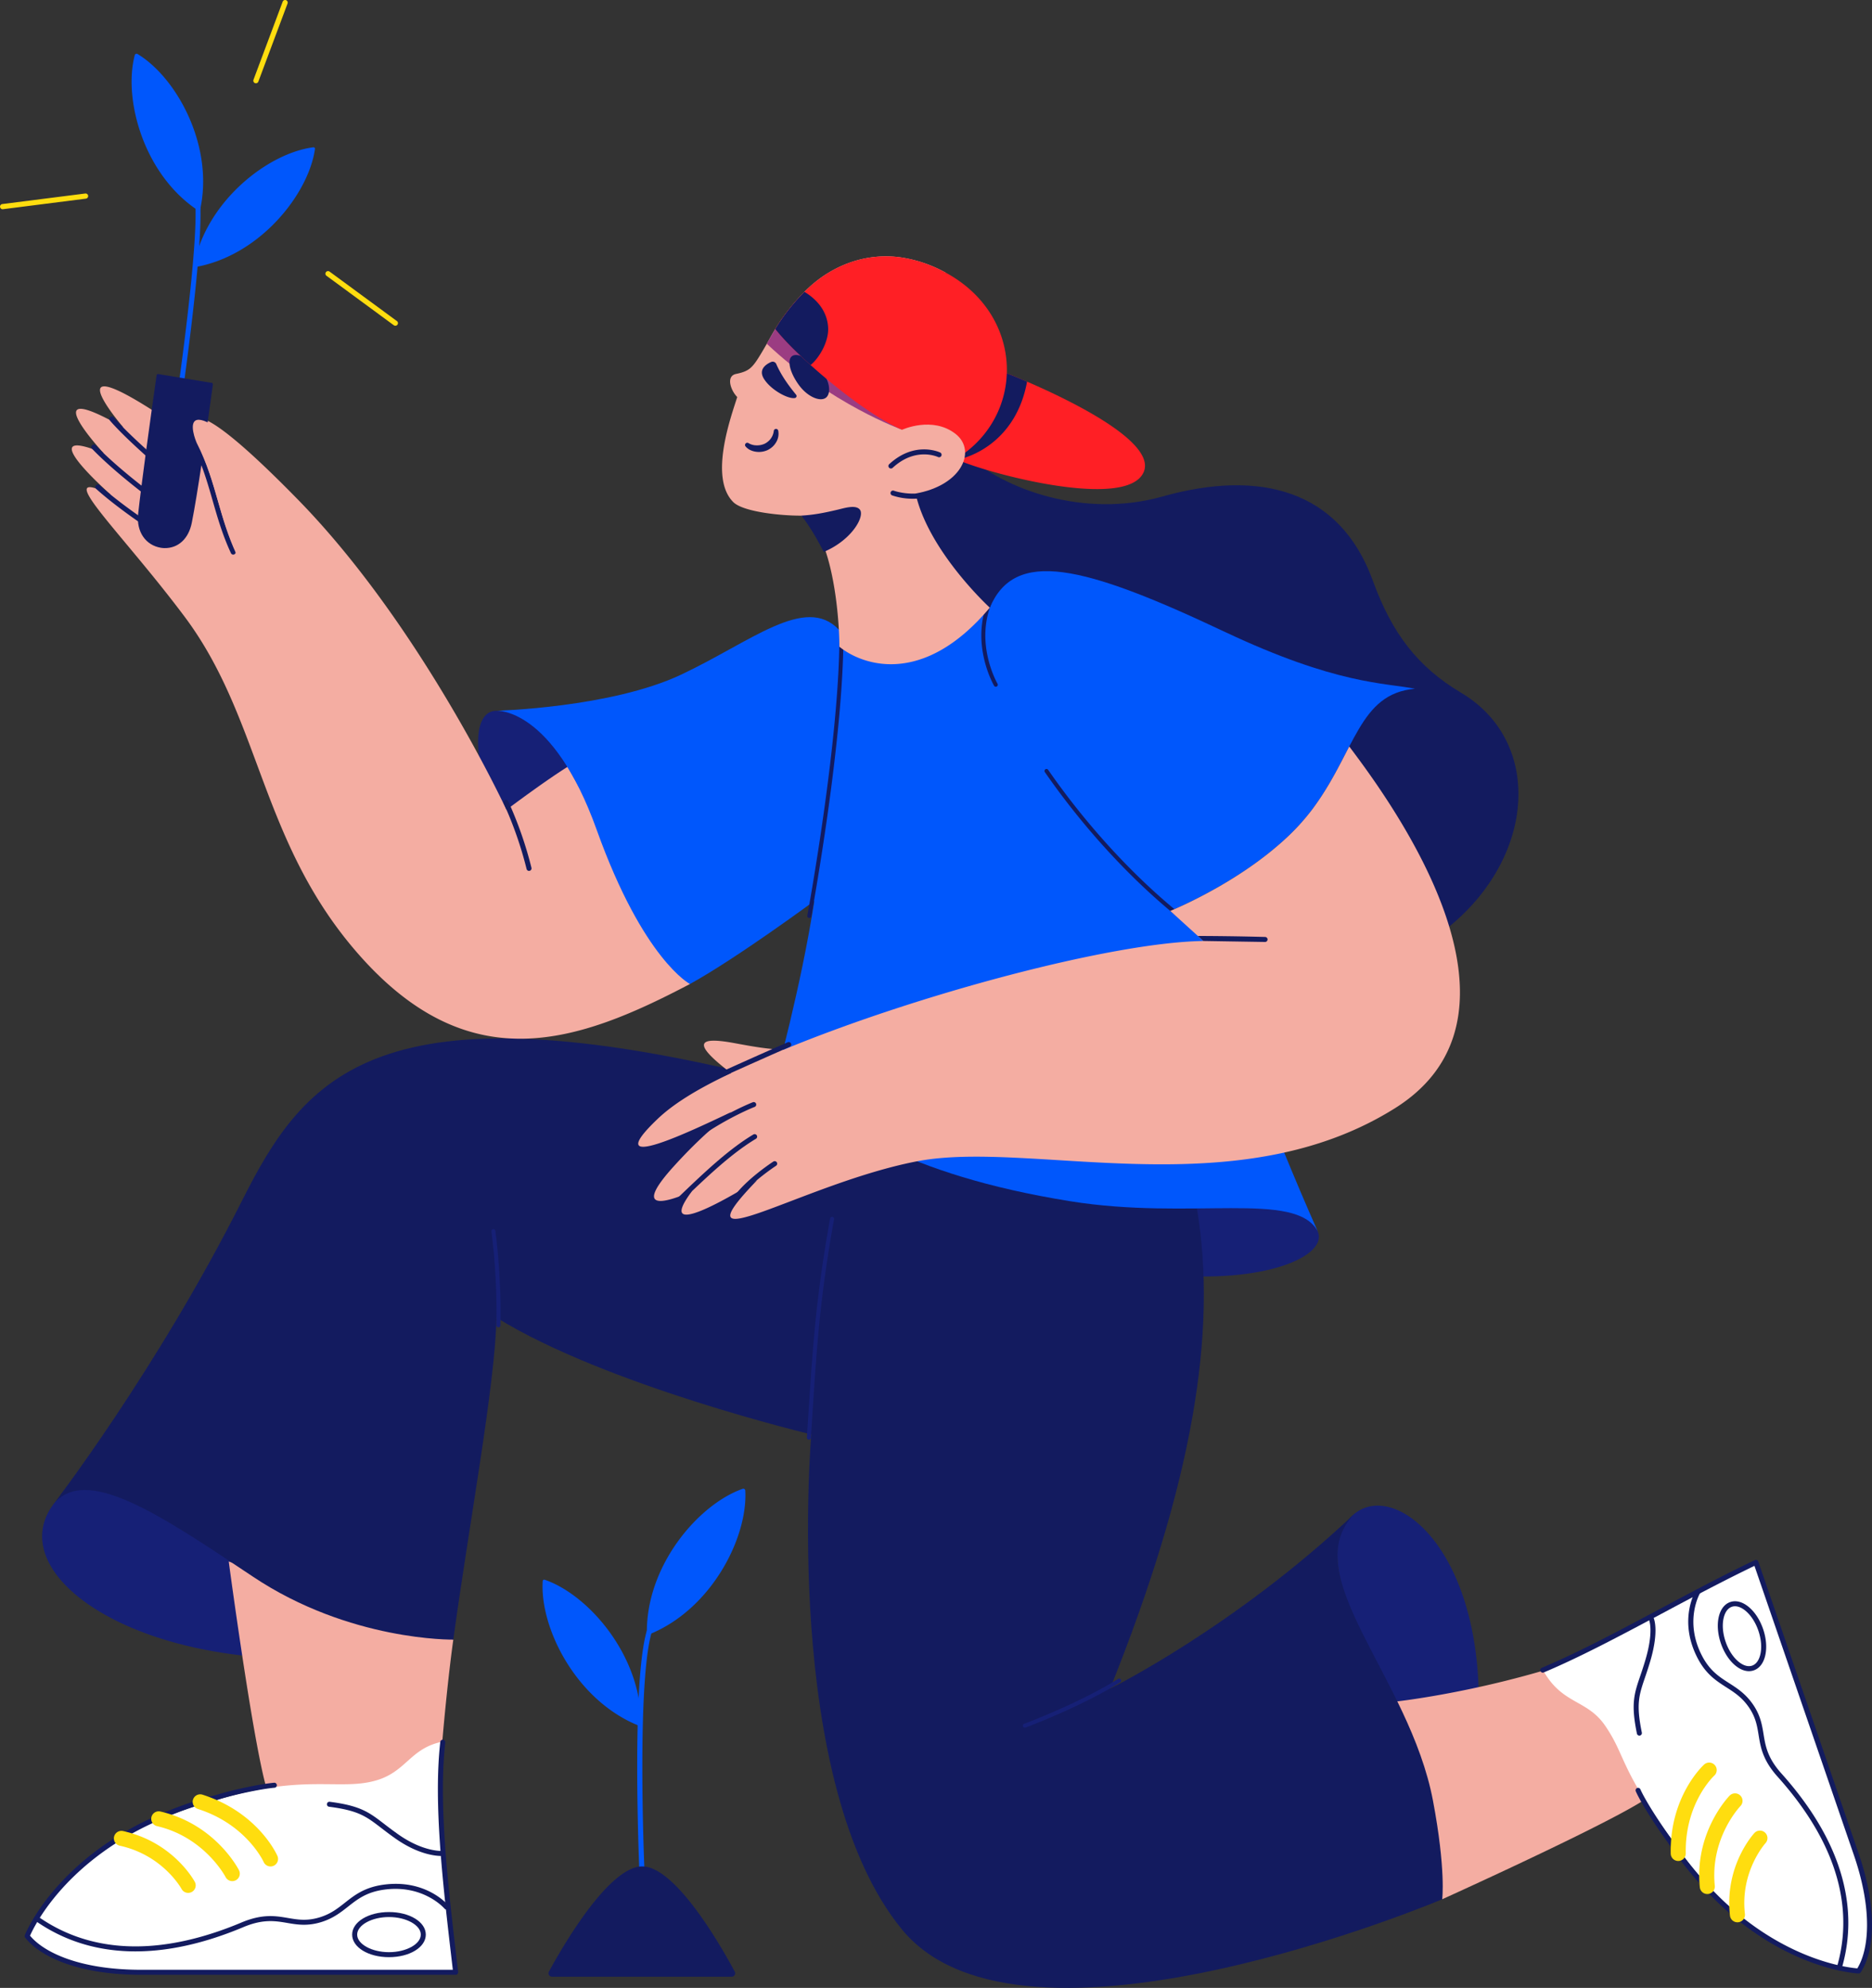 <svg width="565" height="600" xmlns="http://www.w3.org/2000/svg">
    <rect width="100%" height="100%" fill="#333333" stroke="none"/>
    <g fill-rule="nonzero" fill="none">
        <path d="M136.82 494.875c-20.278-3.323-37.22-9.379-59.923-21.752-22.703-12.372-50.541-32.929-60.83-19.032-18.357 24.791 40.855 60.722 120.752 40.784z" fill="#162076"/>
        <path d="M69.034 471.296s.969 7.26 2.406 17.171c.5 3.462 1.06 7.248 1.652 11.163.055.347.106.695.16 1.042 2.116 13.909 4.658 29.195 6.674 37.183.1.395.197.773.294 1.13 4.243 15.706 52.362-2.722 53.27-13.296a745.239 745.239 0 0 1 1.916-19.455c.084-.766.168-1.493.251-2.181.693-5.976 1.162-9.178 1.162-9.178l-67.785-23.58z" fill="#F4ADA2"/>
        <path d="M435.28 573.246c-.966-29.733-7.73-42.635-14.282-59.641-3.026-7.855-28.031-44.137-12.106-56.795 16.343-12.99 56.897 27.491 26.388 116.436z" fill="#162076"/>
        <path d="m420.998 513.605 14.282 59.64s9.657-4.368 21.46-9.917c14.756-6.936 32.863-15.722 39.615-20.117 13.922-9.063-14.487-43.669-30.566-38.971a299.107 299.107 0 0 1-23.104 5.746 305.303 305.303 0 0 1-7.405 1.44c-8.795 1.599-14.282 2.179-14.282 2.179z" fill="#F4ADA2"/>
        <path d="M560.962 594.892c3.46-5.17 5.484-17.204-.738-35.302l-30.262-88.02c-29.067 14.846-49.647 25.722-64.173 32.67 5.75 10.271 13.197 8.636 18.648 16.585 6.315 9.208 4.16 12.437 20.022 34.268.256.352.486.716.728 1.071.069.1.133.197.2.293a112.604 112.604 0 0 0 14.103 16.845c20.295 19.747 39.393 21.455 41.313 21.582a.003.003 0 0 0 .004.002c.044.003.081.003.106.004l.05.002z" fill="#FFF"/>
        <path d="M560.959 595.647c.253 0 .49-.126.632-.336 3.741-5.589 5.534-17.975-.652-35.966l-30.262-88.02a.756.756 0 0 0-1.043-.437c-9.91 4.743-19.65 9.935-29.07 14.958-12.469 6.646-24.244 12.924-35.222 17.547a.755.755 0 1 0 .588 1.392c11.042-4.65 22.847-10.944 35.347-17.607 9.162-4.885 18.629-9.931 28.245-14.56l29.985 87.217c5.873 17.083 4.434 28.817 1.06 34.275-3.239-.27-22.175-2.613-41.449-21.366a112.429 112.429 0 0 1-14.007-16.732l-.198-.292c-.081-.118-.162-.241-.242-.362a20.258 20.258 0 0 0-.498-.725c-3.31-4.555-7.615-11.26-9.092-14.597a.757.757 0 0 0-1.384.61c1.575 3.559 5.941 10.319 9.25 14.873.162.222.313.45.463.676l.253.378.202.297a113.975 113.975 0 0 0 14.197 16.956c20.211 19.667 40.188 21.639 42.642 21.81a.598.598 0 0 0 .057.005l.12.006h.078z" fill="#131B5F"/>
        <path d="M494.791 523.854a.758.758 0 0 0 .742-.906c-1.773-8.61-.857-11.302.966-16.666a116.24 116.24 0 0 0 1.61-5.006c2.743-9.38 1.005-12.927.93-13.074a.757.757 0 0 0-1.35.682c.032.071 1.49 3.343-1.033 11.968a115.2 115.2 0 0 1-1.59 4.945c-1.85 5.444-2.87 8.443-1.015 17.455.072.35.382.602.74.602zM555.123 594.714a.756.756 0 0 0 .726-.543c3.387-11.528 2.48-23.469-2.698-35.491-3.369-7.824-8.58-15.695-15.487-23.396-4.233-4.718-4.824-8.348-5.395-11.858-.487-2.99-.99-6.082-3.668-9.646-2.113-2.81-4.481-4.327-6.772-5.795-3.036-1.945-5.903-3.782-8.286-8.524-5.25-10.449-.46-18.581-.412-18.662a.758.758 0 0 0-1.293-.785c-.219.357-5.288 8.898.353 20.124 2.568 5.112 5.747 7.149 8.821 9.118 2.278 1.46 4.43 2.838 6.378 5.43 2.455 3.267 2.905 6.042 3.385 8.982.605 3.724 1.234 7.576 5.761 12.623 6.799 7.578 11.92 15.312 15.225 22.985 5.034 11.691 5.921 23.288 2.636 34.47a.755.755 0 0 0 .726.968z" fill="#131B5F"/>
        <path d="M527.864 504.4c.491.002.979-.079 1.443-.238 1.773-.607 3.026-2.292 3.524-4.743.471-2.308.22-5.06-.704-7.749-.924-2.688-2.42-5.015-4.21-6.547-1.903-1.629-3.927-2.191-5.7-1.584-1.773.608-3.025 2.292-3.525 4.743-.47 2.308-.22 5.06.704 7.75.925 2.688 2.422 5.014 4.211 6.547 1.403 1.2 2.872 1.822 4.257 1.822zm-4.208-19.587c1.024 0 2.156.497 3.275 1.456 1.59 1.36 2.927 3.453 3.765 5.891.838 2.438 1.07 4.91.653 6.957-.389 1.905-1.288 3.19-2.533 3.616-1.245.427-2.745-.035-4.224-1.3-1.59-1.362-2.926-3.454-3.764-5.892-.839-2.438-1.07-4.909-.653-6.958.388-1.905 1.288-3.189 2.533-3.615a2.91 2.91 0 0 1 .947-.155h.001z" fill="#131B5F"/>
        <path d="M506.52 561.692h.044a2.272 2.272 0 0 0 2.226-2.31c-.293-15.161 8.5-23.359 8.589-23.44a2.263 2.263 0 0 0-.838-3.846 2.273 2.273 0 0 0-2.224.5c-.424.388-10.398 9.684-10.066 26.874a2.268 2.268 0 0 0 2.269 2.222zM515.293 571.666a2.267 2.267 0 0 0 2.26-2.495c-1.47-14.418 7.64-23.95 7.731-24.044a2.263 2.263 0 0 0-.044-3.204 2.273 2.273 0 0 0-3.21.044c-.436.448-10.675 11.164-8.994 27.662a2.268 2.268 0 0 0 2.257 2.037zM524.387 580.198a2.267 2.267 0 0 0 2.257-2.522c-1.467-12.847 6.153-21.301 6.23-21.385.82-.922.751-2.328-.155-3.166a2.273 2.273 0 0 0-3.174.087c-.373.4-9.12 9.994-7.41 24.976a2.268 2.268 0 0 0 2.252 2.01z" fill="#FFDD0F"/>
        <path d="M8.197 584.357c3.848 5.022 14.797 10.93 34.33 10.93h94.996c-1.914-16.73-5.849-40.596-4.033-69.598-9.855 2.019-10.798 9.175-20.277 11.782-10.979 3.02-21.574-2.188-47.9 5.825-.423.13-.852.23-1.275.345-.118.033-.234.062-.35.095a115.284 115.284 0 0 0-20.928 7.97c-25.78 12.951-33.744 30.703-34.504 32.502a1.583 1.583 0 0 0-.041.103l-.018.046z" fill="#FFF"/>
        <path d="M42.526 596.044h94.997a.757.757 0 0 0 .751-.844l-.076-.649c-3.032-25.785-5.896-50.14-3.805-68.626a.755.755 0 0 0-1.054-.777.755.755 0 0 0-.45.607c-2.104 18.612.75 42.976 3.784 68.778H42.526c-18.448 0-29.307-5.255-33.458-10.295 1.323-3.003 9.849-20.407 34.347-32.714a115.104 115.104 0 0 1 20.792-7.917l.347-.094c.14-.039.284-.076.427-.113.29-.075.58-.151.868-.239 5.809-1.768 13.487-3.277 17.014-3.578a.757.757 0 0 0 .556-1.184.757.757 0 0 0-.685-.321c-3.604.307-11.426 1.843-17.326 3.638-.269.082-.54.151-.808.222-.149.039-.298.077-.446.118l-.355.096a116.606 116.606 0 0 0-21.064 8.022c-25.684 12.903-34.191 31.422-35.159 33.7a2.227 2.227 0 0 0-.065.16l-.017.049a.76.76 0 0 0 .102.735c4.158 5.426 15.52 11.226 34.93 11.226z" fill="#131B5F"/>
        <path d="M133.215 560.18c.3 0 .475-.013.515-.016a.756.756 0 1 0-.134-1.505c-.08.006-5.726.393-13.337-4.955a117.37 117.37 0 0 1-4.249-3.154c-4.642-3.569-7.2-5.534-16.51-6.726a.756.756 0 0 0-.193 1.499c8.904 1.14 11.202 2.905 15.78 6.423 1.22.937 2.603 2 4.301 3.194 6.866 4.824 12.192 5.24 13.827 5.24zM40.89 588.98a64.75 64.75 0 0 0 4.852-.186c8.667-.651 17.99-3.05 27.708-7.137 5.96-2.505 9.662-1.873 13.243-1.265 3.046.519 6.196 1.055 10.519-.337 3.409-1.098 5.656-2.868 7.83-4.58 2.884-2.271 5.607-4.417 10.978-5.139 11.83-1.59 18.108 5.69 18.17 5.763a.758.758 0 0 0 1.051.08.754.754 0 0 0 .111-1.047c-.272-.327-6.835-8-19.534-6.291-5.78.777-8.797 3.152-11.712 5.45-2.164 1.704-4.207 3.314-7.358 4.328-3.97 1.278-6.8.796-9.799.285-3.795-.645-7.719-1.313-14.085 1.362-9.567 4.022-18.73 6.384-27.234 7.023-12.958.975-24.451-2-34.163-8.84a.757.757 0 0 0-1.054.183c-.241.34-.16.812.182 1.052 8.772 6.177 18.945 9.295 30.294 9.295z" fill="#131B5F"/>
        <path d="M117.4 590.726c6.231 0 11.113-2.99 11.113-6.81 0-3.821-4.882-6.812-11.114-6.812-6.232 0-11.115 2.99-11.115 6.811 0 3.82 4.883 6.811 11.115 6.811zm0-12.112c5.205 0 9.6 2.428 9.6 5.301s-4.397 5.3-9.6 5.3c-5.205 0-9.602-2.427-9.602-5.3 0-2.873 4.396-5.3 9.601-5.3z" fill="#131B5F"/>
        <path d="M81.655 563.345a2.27 2.27 0 0 0 1.895-1.024 2.262 2.262 0 0 0 .184-2.143c-.233-.535-5.904-13.149-22.593-18.491a2.273 2.273 0 0 0-2.233.468 2.263 2.263 0 0 0 .847 3.847c14.653 4.691 19.77 15.88 19.82 15.992a2.276 2.276 0 0 0 2.08 1.35zM70.114 567.777a2.27 2.27 0 0 0 1.93-1.081c.413-.67.447-1.506.09-2.208-.287-.566-7.239-13.901-23.704-17.724a2.272 2.272 0 0 0-2.172.658 2.263 2.263 0 0 0 1.143 3.755c14.345 3.331 20.626 15.248 20.688 15.368a2.275 2.275 0 0 0 2.025 1.232zM56.796 571.325a2.27 2.27 0 0 0 1.947-1.104c.409-.684.428-1.533.05-2.234-.263-.49-6.623-12.026-21.636-15.32a2.272 2.272 0 0 0-2.184.672 2.263 2.263 0 0 0 1.21 3.753c12.997 2.853 18.557 12.937 18.612 13.039a2.27 2.27 0 0 0 2 1.194z" fill="#FFDD0F"/>
        <path d="M291.077 136.8c11.891 10.96 36.103 19.721 59.709 13.075 29.384-8.273 53.567-2.114 63.554 25.377 5.782 15.917 13.564 26.071 26.632 33.835 25.422 15.105 22.395 51.357-6.053 72.504-17.553-8.459-143.638-81.114-143.638-81.114l-19.006-58.274 18.802-5.404z" fill="#131B5F"/>
        <path d="M233.967 326c23.606 17.22 54.519 32.394 91.712 37.118 36.002 4.572 66.578-3.59 72.016 8.5 6.658 14.802-77.173 35.043-163.728-45.618z" fill="#162076"/>
        <path d="M361.266 364.82c6.165 37.008-1.099 82.323-26.218 144.858 0 0 37.83-18.73 73.844-52.868-18.158 18.428 16.521 49.167 23.606 86.703 3.935 20.845 2.782 29.733 2.782 29.733s-126.516 53.515-163.007 9.172c-36.49-44.343-27.411-149.474-27.411-149.474s-62.041-14.803-95.03-35.27c-.302 19.863-8.473 63.667-13.013 97.2 0 0-31.251.555-60.528-19.032-28.448-19.032-50.54-33.835-60.225-21.75 0 0 31.172-40.482 56.896-91.538C91.984 324.802 113.516 295.79 233.967 326c122.001 30.6 127.3 38.82 127.3 38.82z" fill="#131B5F"/>
        <g fill="#162076">
            <path d="M309.324 521.46a.603.603 0 0 0 .21-.038c.164-.06 16.54-6.15 28.559-13.65a.605.605 0 1 0-.642-1.024c-11.912 7.432-28.176 13.48-28.337 13.54a.604.604 0 0 0 .21 1.172zM150.438 400.62c.33 0 .6-.264.606-.593a199.2 199.2 0 0 0-1.52-28.495.604.604 0 1 0-1.198.17 197.97 197.97 0 0 1 1.507 28.301.604.604 0 0 0 .594.616h.011zM244.142 434.528c.32 0 .583-.248.604-.566l.133-2.094c1.624-25.593 2.518-39.691 6.851-63.878a.604.604 0 0 0-1.191-.213c-4.345 24.255-5.242 38.377-6.869 64.016l-.132 2.093a.604.604 0 0 0 .565.642h.04z"/>
        </g>
        <path d="M208.242 296.998c-16.645-14.198-23.535-34.097-28.145-46.523-9.08-24.47-19.37-35.95-30.264-35.95-15.541 0 .908 66.16 58.41 82.473z" fill="#162076"/>
        <path d="M55.712 186.127c23.303 31.117 22.806 68.48 52.962 102.413 33.29 37.46 65.673 26.282 99.568 8.458l-36.922-65.555c-3.017 1.882-6.715 4.443-10.008 6.797a434.005 434.005 0 0 0-8.453 6.193s-25.724-55.587-62.949-93.651c-40.511-41.425-30.87-18.127-30.87-18.127-47.816-33.835-21.79-3.625-21.79-3.625-28.248-16.235-5.95 7.77-5.95 7.77-22.649-9.35 1.668 12.112 2.192 12.574-18.866-9.245 2.342 10.21 22.22 36.753z" fill="#F4ADA2"/>
        <g fill="#131B5F">
            <path d="M159.668 262.861a.758.758 0 0 0 .738-.922 115.865 115.865 0 0 0-7.01-20.086.756.756 0 1 0-1.376.628 114.168 114.168 0 0 1 6.91 19.79.756.756 0 0 0 .738.59zM70.39 167.397a.756.756 0 0 0 .686-1.073c-2.492-5.369-3.98-10.553-5.42-15.566-1.866-6.503-3.796-13.228-7.925-20.441a.757.757 0 0 0-1.314.75c4.038 7.054 5.943 13.69 7.785 20.107 1.455 5.069 2.96 10.31 5.501 15.785a.757.757 0 0 0 .687.438zM52.231 144.437a.756.756 0 0 0 .484-1.335c-.126-.105-12.729-10.61-18.373-17.133a.757.757 0 0 0-1.298.239.754.754 0 0 0 .154.748c5.724 6.616 18.421 17.2 18.549 17.306a.756.756 0 0 0 .484.175zM46.783 151.386a.757.757 0 0 0 .447-1.365c-.112-.082-11.228-8.206-18.361-15.623a.758.758 0 0 0-1.273.313.754.754 0 0 0 .181.733c7.226 7.514 18.448 15.715 18.56 15.797.13.094.286.145.446.145zM43.757 158.636a.756.756 0 0 0 .42-1.383c-.081-.055-8.197-5.472-14.137-10.81a.758.758 0 0 0-1.253.403.754.754 0 0 0 .24.72c6.023 5.413 14.229 10.889 14.31 10.943.125.083.27.127.42.127z"/>
        </g>
        <path d="M253.178 190.04c-10.117-10.66-26.475 3.64-47.66 13.61-21.184 9.969-55.685 10.875-55.685 10.875s16.948-1.209 30.264 35.95c14.056 39.225 28.145 46.523 28.145 46.523 14.224-7.854 37.528-25.074 37.528-25.074C241.835 297.603 233.967 326 233.967 326c19.066 12.99 38.435 28.398 88.976 36.554 36.505 5.891 68.094-3.323 74.752 9.063-14.224-32.022-28.146-69.785-34.501-87.609-3.632-3.927-9.987-9.063-9.987-9.063s28.622-11.49 42.974-30.814c13.014-17.522 13.922-34.742 30.87-36.252-9.08-1.813-23.606-1.209-57.502-17.22-42.942-20.285-63.251-25.075-70.817-7.25l-45.554 6.63z" fill="#0057FC"/>
        <g fill="#131B5F">
            <path d="M244.257 277.06a.605.605 0 0 0 .594-.494c.1-.538 9.995-54.199 9.695-85.913a.594.594 0 0 0-.61-.599.607.607 0 0 0-.6.61c.298 31.6-9.575 85.144-9.675 85.682a.604.604 0 0 0 .596.714zM355.627 276.758a.605.605 0 0 0 .382-1.074c-14.191-11.497-28.282-26.894-39.681-43.356a.606.606 0 0 0-.996.687c11.46 16.554 25.636 32.04 39.914 43.608a.604.604 0 0 0 .381.135zM300.548 207.274a.605.605 0 0 0 .52-.91c-.076-.13-7.612-13.177-.89-26.306a.606.606 0 0 0-1.078-.55c-7.03 13.732.846 27.334.926 27.47a.606.606 0 0 0 .522.296z"/>
        </g>
        <path d="m149.833 214.525.136-.004c-.088 0-.136.004-.136.004z" fill="#FFCF2D"/>
        <g>
            <path d="M221.322 151.549c3.02 3.003 14.666 4.13 20.398 4.084.076.032.15.069.221.109 7.702 3.523 10.577 22.497 11.237 34.298.109 1.945.158 3.697.158 5.15 6.658 5.438 25.119 12.387 45.396-11.782 0 0-18.461-16.917-22.396-34.44v-.002c-.13-.722 1.516-8.045 2.64-12.555.514-2.052.916-3.523.995-3.523h.003c1.235.492 2.348.921 3.35 1.3.14.05.276.105.412.156l.3.109c.172.066.341.127.508.19.375.136.732.27 1.077.393.136.048.26.097.388.139h.003a97.248 97.248 0 0 0 3.28 1.115c.133.045.263.084.387.127.073.024.146.045.215.066.052.015.1.033.151.048a.09.09 0 0 1 .024.006.18.18 0 0 0 .037.013c.097.03.188.06.281.087.115.036.224.07.333.106l-.003-.042-.066-.671-.179-1.798-.103-1.05-5.036-50.944-.384-.203c-.127-.066-.258-.139-.387-.205-.016-.006-.034-.018-.052-.024a39.863 39.863 0 0 0-12.832-4.148 32.304 32.304 0 0 0-14.412 1.338c-.5.163-.995.336-1.486.523a34.208 34.208 0 0 0-4.558 2.12 35.63 35.63 0 0 0-5.066 3.402c-.209.166-.417.336-.623.51a33.85 33.85 0 0 0-1.22 1.064c-.212.19-.417.384-.623.58-.091.088-.182.172-.27.26-.214.202-.423.41-.632.622-.154.154-.309.309-.46.463l-.454.47a49.946 49.946 0 0 0-1.755 1.933c-.143.164-.285.328-.424.497-.142.163-.281.332-.42.498a88.336 88.336 0 0 0-.827 1.015 75.659 75.659 0 0 0-2.364 3.124 50.083 50.083 0 0 0-2.082 3.187c0 .003-.003.006-.006.01a.118.118 0 0 1-.015.023v.003c-.663 1.097-1.292 2.215-1.922 3.333l-.626 1.114v.003a104.17 104.17 0 0 1-1.852 3.17c-.836 1.362-1.822 3.03-3.039 4.108-1.198 1.066-2.775 1.495-4.312 1.819-3.3.625-1.61 5.132.281 6.987-1.86 5.9-8.61 24.35-1.189 31.715z" fill="#F4ADA2"/>
            <path d="M231.43 103.749c19.233 18.211 40.843 25.963 40.843 25.963l-26.71-21.253-10.795-8.59-.764-.606-.022.037c-.884 1.464-1.71 2.96-2.551 4.449z" fill="#9B3C82"/>
            <path d="M247.199 111.276c3.26 3.056 3.792 7.356 2.12 8.729-1.67 1.373-5.53-.154-8.173-3.758-2.715-3.704-3.686-7.56-2.12-8.73 1.623-1.21 4.937.727 8.173 3.76zM225.028 134.749c.393.465.883.84 1.435 1.098.536.254 1.11.423 1.698.5a6.305 6.305 0 0 0 3.501-.497 6.384 6.384 0 0 0 1.494-1.005c.444-.408.821-.881 1.12-1.404a4.94 4.94 0 0 0 .606-3.45.68.68 0 0 0-1.34.06l-.004.04a4.862 4.862 0 0 1-1.76 3.194 4.76 4.76 0 0 1-1.028.659c-.76.339-1.586.501-2.417.475a4.743 4.743 0 0 1-2.386-.649l-.037-.023a.677.677 0 0 0-.886 1.003l.004-.001zM240.285 119.156c-1.19-1.49-4.128-5-5.997-9.284a1.18 1.18 0 0 0-1.565-.608c-1.549.686-3.853 2.234-2.204 4.99 2.025 3.385 7.398 6.294 9.43 5.872a.605.605 0 0 0 .336-.97z" fill="#131B5F"/>
            <path d="M288.01 138.275c.255.141.563.293.922.453 9.15 4.169 50.927 15.325 56.2 3.873 4.212-9.146-22.54-21.963-35.149-27.405-.49-.213-.957-.41-1.401-.6-2.762-1.17-4.598-1.888-4.876-1.999a.336.336 0 0 0-.037-.012l-15.66 25.69z" fill="#FF1F25"/>
            <path d="M288.01 138.275c.255.141.563.293.922.453 4.459-.8 17.803-5.789 21.052-23.532-.49-.213-.957-.41-1.401-.6-2.762-1.17-4.597-1.888-4.876-1.999a.336.336 0 0 0-.037-.012s-5.912 18.733-15.66 25.69z" fill="#131B5F"/>
            <path d="M233.982 99.3a66.686 66.686 0 0 0 3.323 3.797.14.14 0 0 0 .035.04c1.848 1.948 4.142 4.18 6.715 6.512.216.195.413.37.587.529l.014.014c8.444 7.59 19.617 16.118 27.617 19.52a358.54 358.54 0 0 0 7.7 3.175c1.236.493 2.348.923 3.351 1.299.14.052.276.105.413.157l.297.11.51.188c.374.139.732.27 1.076.393l.39.14c1.311.467 2.38.824 3.282 1.116.132.043.26.085.386.124.126.04.246.075.366.114.12.039.76.183 1.033.27 18.476-13.672 17.319-42.165-5.744-54.562a73.966 73.966 0 0 0-.771-.405c-.018-.008-.035-.019-.052-.026a39.864 39.864 0 0 0-12.832-4.147c-10.09-1.354-19.904 2.159-27.366 8.957-.522.476-1.03.963-1.525 1.462a63.625 63.625 0 0 0-6.7 8 48.085 48.085 0 0 0-2.105 3.223z" fill="#FF1F25"/>
            <path d="M272.273 129.712s9.152-4.227 16.153 1.266c6.604 5.182 1.652 16.33-13.837 18.254-3.14.313-6.31.115-9.386-.59l7.07-18.93z" fill="#F4ADA2"/>
            <g fill="#131B5F">
                <path d="M241.72 155.633c.076.033.15.07.22.11 2.316 2.893 4.435 6.518 6.68 10.84 8.556-3.6 12.53-10.86 10.863-12.814-1.269-1.486-4.602-.423-6.694.074-4.212.998-7.31 1.583-11.068 1.79zM275.568 150.529a19.249 19.249 0 0 0 11.357-3.631.754.754 0 0 0 .171-1.052.757.757 0 0 0-1.053-.175c-7.737 5.539-16.165 2.472-16.249 2.44a.755.755 0 0 0-.536 1.413 19.205 19.205 0 0 0 6.31 1.005z"/>
            </g>
            <path d="M268.9 141.406c.19 0 .374-.071.514-.201 6.854-6.342 13.432-3.386 13.71-3.257a.755.755 0 0 0 .645-1.365c-.314-.148-7.756-3.544-15.384 3.515a.754.754 0 0 0 .514 1.31v-.002zM233.982 99.3a66.686 66.686 0 0 0 3.323 3.797.14.14 0 0 0 .035.04c1.848 1.948 4.142 4.18 6.715 6.512.216.195.413.37.587.529 2.579-2.09 5.496-6.983 5.305-11.213-.191-4.231-2.53-8.068-7.16-10.888a63.625 63.625 0 0 0-6.7 8 48.085 48.085 0 0 0-2.105 3.223z" fill="#131B5F"/>
        </g>
        <path d="M220.65 335.667c-3.026 2.72-8.473 6.647-17.25 16.314-16.043 17.673 5.087 7.722 5.445 7.555-13.253 17.667 19.674-3.326 19.674-3.326-25.422 26.28 13.912.91 48.262-5.703h.01c26.695-5.136 69.93 6.265 110.46-2.556 11.624-2.529 23.024-6.722 33.747-13.444 38.142-23.905 11.876-72.147-4.915-96.883v-.004c-3.656-5.383-6.864-9.655-8.858-12.316-2.921 5.6-6.053 12.039-10.826 18.528-.072.102-.145.202-.218.299a66.726 66.726 0 0 1-8.55 9.344c-.241.223-.486.444-.731.664a94.564 94.564 0 0 1-6.256 5.112 53.5 53.5 0 0 1-.79.589c-.297.22-.596.438-.893.653a120.328 120.328 0 0 1-3.508 2.435 113.973 113.973 0 0 1-1.833 1.202c-.294.19-.587.374-.878.559-.16.102-.318.202-.475.299-.285.178-.57.356-.854.529-.284.172-.565.347-.844.516-.278.17-.557.335-.835.502-.24.142-.472.28-.705.416l-.993.58c-.224.13-.448.257-.672.384-.348.2-.692.393-1.032.58a145.273 145.273 0 0 1-6.988 3.658l-.457.224a122.013 122.013 0 0 1-4.1 1.897c-.887.387-1.432.61-1.553.659-.003.003-.003.003-.006.003a.051.051 0 0 1-.015.006l-.006.003.018.015.02.018h.004l8.283 7.523 1.662 1.507c-.1.003-.2.003-.303.006h-.021c-27.822.538-86.22 16.229-126.413 32.83a.91.91 0 0 1-.09-.007c-5.179-.211-9.879-1.108-14.809-2.015-11.5-2.114-12.408.303-.908 9.063l.004.003c-10.899 5.133-17.757 9.61-22.232 13.888-18.023 17.226 10.728 3.33 22.228-2.109z" fill="#F4ADA2"/>
        <g fill="#131B5F">
            <path d="M204.762 363.159a.755.755 0 0 0 .524-.212c7.89-7.572 15.34-14.724 22.866-19.231a.755.755 0 1 0-.779-1.295c-7.671 4.595-15.183 11.804-23.136 19.437a.754.754 0 0 0 .525 1.3zM222.92 361.346a.757.757 0 0 0 .587-.279c3.816-4.688 10.653-9.164 10.721-9.209a.754.754 0 0 0-.826-1.265c-.289.188-7.105 4.652-11.07 9.522a.754.754 0 0 0 .588 1.231zM218.381 324.792a.752.752 0 0 0 .313-.068c.1-.046 10.093-4.578 19.662-8.757a.755.755 0 0 0-.606-1.384c-9.579 4.184-19.58 8.72-19.681 8.766a.755.755 0 0 0 .314 1.443h-.002zM210.513 343.522a.752.752 0 0 0 .433-.137c8.89-6.211 16.708-9.248 16.785-9.279a.756.756 0 1 0-.543-1.41c-.08.031-8.06 3.128-17.11 9.452a.755.755 0 0 0 .435 1.374z"/>
        </g>
        <path d="M363.194 284.008c-.1.003 18.497.3 18.59.302h.022a.757.757 0 0 0 .671-1.124.757.757 0 0 0-.65-.386c-.1-.003-9.684-.281-20.295-.3l1.662 1.508z" fill="#131B5F"/>
        <g>
            <path d="M224.163 449.36c-13.523 4.746-29.517 23.584-28.913 44.205 19.236-7.32 30.486-29.338 29.693-43.682a.588.588 0 0 0-.78-.523zM164.4 476.805c13.553 4.665 29.66 23.59 29.03 44.296-19.307-7.371-30.545-29.554-29.633-43.893a.46.46 0 0 1 .603-.403z" fill="#0057FC"/>
            <path d="M193.707 564.574h.034a.773.773 0 0 0 .737-.806c-.024-.571-2.406-57.267 2.43-71.814a.77.77 0 0 0-1.464-.49c-2.073 6.24-3.125 20.323-3.125 41.861 0 15.999.612 30.367.617 30.51a.772.772 0 0 0 .771.74z" fill="#0057FC"/>
            <path d="M193.862 563.337c10.28.026 24.412 25.237 27.896 31.759a1.039 1.039 0 0 1-.913 1.526h-54.264a1.039 1.039 0 0 1-.91-1.53c3.538-6.538 17.87-31.782 28.19-31.755z" fill="#131B5F"/>
        </g>
        <g>
            <path d="M41.515 16.305c11.886 7.15 23.36 28.128 18.758 47.537-16.796-10.707-23.153-33.766-19.6-47.195a.568.568 0 0 1 .842-.342zM94.57 44.454C80.817 46.21 61.858 60.969 58.41 80.7c19.733-3.19 34.716-21.99 36.652-35.747a.444.444 0 0 0-.492-.5z" fill="#0057FC"/>
            <path d="M51.501 139.052c.368 0 .68-.269.737-.633.402-2.59 9.832-63.63 8.064-78.592a.748.748 0 0 0-1.19-.518.749.749 0 0 0-.292.693c1.744 14.76-7.959 77.555-8.057 78.187a.75.75 0 0 0 .738.863z" fill="#0057FC"/>
            <path d="M48.539 165.33c.357.06.717.094 1.08.1 4.045.084 7.28-2.692 8.266-7.634 1.729-8.652 4.326-26.746 6.373-41.75l-.111-.442-16.603-2.736-.271.326c-2.126 14.98-4.626 33.114-5.576 41.923-.594 5.5 2.37 9.475 6.842 10.213z" fill="#131B5F"/>
        </g>
        <g fill="#FFDD0F">
            <path d="M119.317 98.317a.781.781 0 0 0 .467-1.413L99.482 81.982a.788.788 0 0 0-1.258.54.782.782 0 0 0 .325.72l20.302 14.922c.135.1.298.153.466.153zM77.243 25.13a.785.785 0 0 0 .736-.51l8.806-23.557a.78.78 0 0 0-.126-.777.787.787 0 0 0-1.346.23l-8.806 23.557a.78.78 0 0 0 .736 1.057zM.783 63.15a.777.777 0 0 0 .1-.006l25.023-3.184a.783.783 0 1 0-.199-1.553L.684 61.59a.784.784 0 0 0 .099 1.56z"/>
        </g>
        <g fill="#F4ADA2">
            <path d="M90.33 151.56c-40.853-41.777-31.13-18.28-31.13-18.28l.159.381c3.176 6.249 4.87 12.147 6.513 17.875 1.451 5.057 2.952 10.284 5.465 15.699"/>
        </g>
    </g>
</svg>
